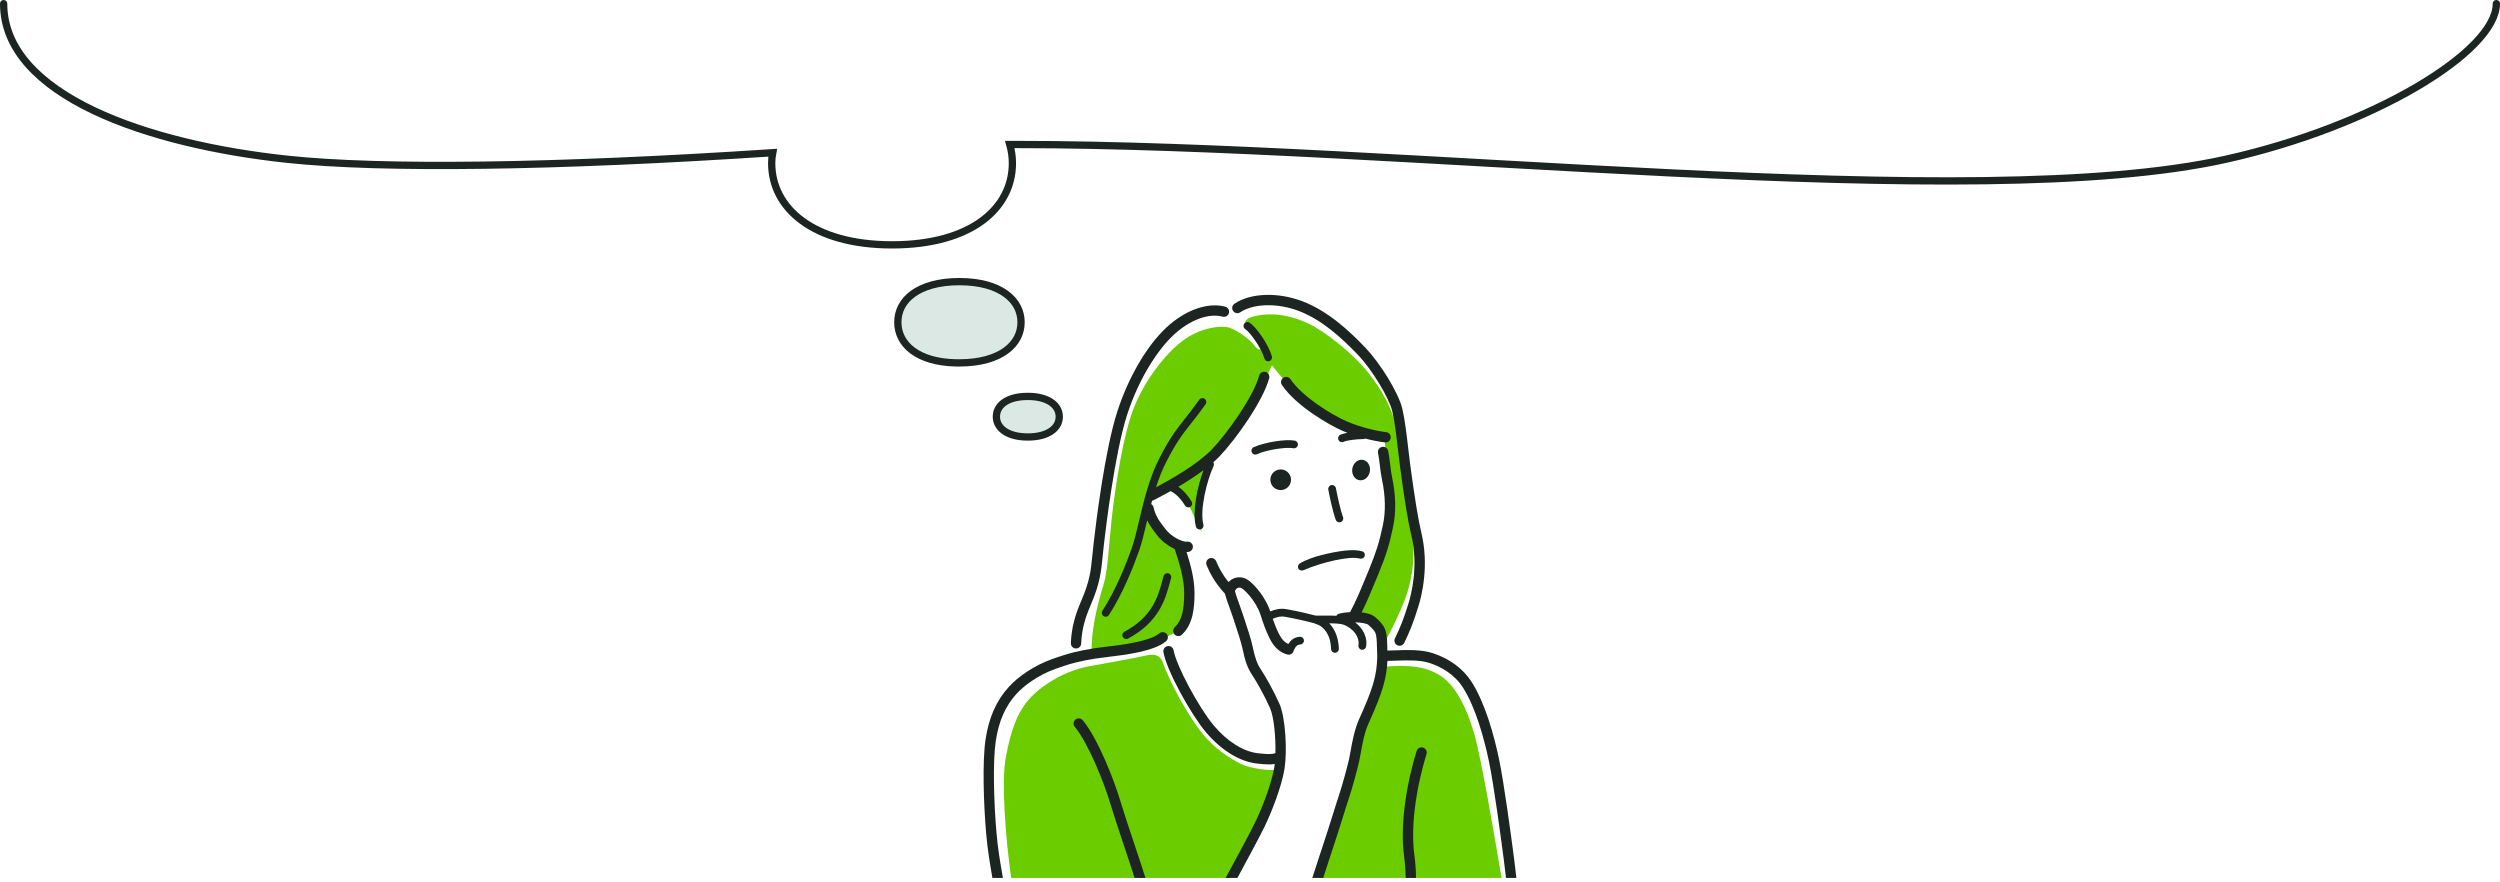 <svg width="343" height="121" viewBox="0 0 343 121" fill="none" xmlns="http://www.w3.org/2000/svg">
<path d="M342.5 0.5C342.5 7.053 325.649 17.337 305.38 21.851C270.727 29.567 192.76 19.826 139.577 19.826C139.217 19.826 138.902 19.826 138.542 19.826C138.767 20.636 138.902 21.491 138.902 22.391C138.902 28.6 133.233 33.594 122.389 33.594C111.545 33.594 105.876 28.555 105.876 22.391C105.876 21.896 105.921 21.401 106.011 20.951C76.09 22.93 52.438 23.235 39.42 21.851C20.382 19.826 0.5 13.13 0.5 0.5" stroke="#1D2522" stroke-linecap="round"/>
<path d="M131.635 38.639C128.758 38.639 126.635 39.299 125.244 40.315C123.865 41.322 123.182 42.693 123.182 44.213C123.182 45.734 123.866 47.117 125.245 48.129C126.548 49.086 128.494 49.725 131.101 49.784L131.631 49.788H131.635C134.51 49.788 136.635 49.118 138.027 48.096C139.408 47.082 140.089 45.71 140.089 44.213C140.089 42.717 139.408 41.344 138.027 40.331C136.635 39.309 134.511 38.639 131.635 38.639Z" fill="#DCE8E3" stroke="#1D2522" stroke-linecap="round"/>
<path d="M141.017 54.387C139.491 54.387 138.403 54.742 137.709 55.256C137.028 55.761 136.703 56.436 136.703 57.171C136.703 57.901 137.035 58.578 137.725 59.086C138.425 59.602 139.515 59.956 141.017 59.956C142.519 59.956 143.609 59.602 144.309 59.086C144.999 58.578 145.332 57.901 145.332 57.171C145.331 56.44 144.999 55.765 144.309 55.257C143.609 54.741 142.519 54.387 141.017 54.387Z" fill="#DCE8E3" stroke="#1D2522" stroke-linecap="round"/>
<g clip-path="url(#clip0_6107_12930)">
<path d="M138.729 120.456C137.944 114.744 137.356 107.224 138.01 103.823C138.664 100.423 139.483 97.68 141.476 95.617C143.339 93.688 146.34 92.003 149.323 91.432C151.542 91.007 155.416 90.357 157.207 89.94C157.981 89.76 159.095 89.653 159.524 90.859C160.554 93.753 162.941 98.044 164.772 100.399C166.603 102.753 168.769 104.077 170.314 104.837C171.591 105.466 174.253 105.753 175.169 105.622C173.992 110.33 172.766 112.684 171.368 115.333C170.047 117.835 168.695 120.456 168.695 120.456H138.729Z" fill="#6BCC00"/>
<path d="M189.882 91.473C193.193 91.203 195.482 91.358 197.607 92.699C199.639 93.981 201.244 97.045 202.291 100.777C203.337 104.51 205.119 115.215 206.018 120.456H181.005C181.005 120.456 184.132 110.885 184.896 108.565C185.763 105.933 186.462 102.32 186.874 100.718C187.299 99.066 187.904 98.233 188.427 96.794C188.951 95.355 189.735 93.532 189.882 91.473Z" fill="#6BCC00"/>
<path d="M149.764 89.519C149.715 86.495 150.482 83.221 151.35 80.413C152.036 78.19 152.069 75.313 152.527 71.16C153.008 66.799 154.096 59.488 155.666 55.695C157.235 51.902 160.178 48.109 162.793 46.377C164.783 45.058 167.027 44.725 168.205 44.856C169.382 44.987 171.499 46.54 172.153 47.456C172.807 48.371 173.344 47.904 172.864 46.965C172.337 45.935 171.613 45.203 171.074 44.66C170.595 44.178 170.834 43.629 172.373 43.324C174.911 42.821 177.297 43.348 179.52 44.395C181.744 45.441 185.613 48.465 187.711 51.119C189.55 53.445 191.074 56.049 191.529 58.678C191.982 61.296 192.565 65.984 192.874 68.152C193.131 69.958 193.482 71.321 193.781 73.572C194.211 76.807 193.683 79.776 192.743 82.277C192.081 84.039 190.922 86.436 190.062 87.966C189.882 86.429 189.447 85.845 188.918 85.252C188.378 84.647 187.119 84.239 186.269 84.304C187.798 81.075 189.016 78.157 189.8 75.803C190.585 73.449 191.052 70.871 191.059 69.231C191.067 67.392 190.598 64.959 190.397 63.64C190.176 62.193 190.062 61.605 189.931 60.035C186.661 59.381 183.629 58.368 181.365 56.839C179.229 55.397 177.94 54.273 177.033 53.169C176.315 52.296 174.899 50.651 174.507 50.128C173.281 52.924 171.172 56.553 169.578 58.858C168.608 60.261 167.175 62.038 166.063 63.084C165.278 65.308 164.624 67.792 164.526 69.248C164.455 70.309 164.575 71.34 164.853 73.007C163.74 70.686 163.454 69.907 162.826 68.921C162.26 68.031 161.714 67.4 160.734 66.942C159.389 67.748 158.453 68.222 157.807 68.52C157.873 70.743 158.543 71.732 159.426 72.811C160.338 73.926 161.138 74.446 161.988 74.969C162.81 77.454 163.229 79.269 163.339 81.053C163.461 83.021 163.039 85.808 161.093 86.854C159.232 87.855 157.922 88.228 156.156 88.603C154.546 88.947 151.431 89.29 149.764 89.519Z" fill="#6BCC00"/>
<path d="M170.161 42.846C171.962 41.632 175.251 41.55 178.159 42.649C181.453 43.893 184.257 46.544 186.333 48.714C188.234 50.702 190.602 54.602 191.026 56.443C191.357 57.88 191.581 59.799 191.797 61.654C191.886 62.417 191.973 63.167 192.066 63.868C192.678 68.482 193.188 71.598 193.624 73.393C194.658 77.653 193.598 81.653 193.249 82.778C192.539 85.063 192.083 86.147 191.387 87.581C191.215 87.933 191.362 88.358 191.715 88.529C191.815 88.577 191.92 88.6 192.024 88.6C192.287 88.6 192.54 88.453 192.663 88.201C193.376 86.733 193.871 85.557 194.604 83.199C195.087 81.645 196.092 77.546 195.002 73.058C194.585 71.337 194.07 68.182 193.473 63.682C193.381 62.988 193.294 62.245 193.206 61.489C192.985 59.596 192.757 57.638 192.409 56.124C191.878 53.818 189.258 49.72 187.358 47.733C185.179 45.455 182.222 42.667 178.661 41.322C175.297 40.05 171.562 40.19 169.368 41.67C169.043 41.889 168.958 42.33 169.176 42.654C169.396 42.98 169.837 43.065 170.161 42.846Z" fill="#1D2522"/>
<path d="M147.599 88.972C147.61 88.973 147.62 88.973 147.631 88.973C148.008 88.973 148.322 88.675 148.339 88.294C148.428 86.226 148.909 84.731 149.654 82.988C150.913 80.048 151.064 78.54 151.293 76.257C151.338 75.807 151.387 75.321 151.448 74.782C151.683 72.713 152.941 62.129 154.657 56.858C156.364 51.615 159.035 47.813 160.966 46.002C163.202 43.906 165.797 42.926 167.74 43.447C168.119 43.55 168.508 43.324 168.609 42.946C168.711 42.567 168.486 42.178 168.108 42.077C165.695 41.431 162.586 42.538 159.995 44.967C157.328 47.468 154.828 51.749 153.308 56.419C151.593 61.684 150.372 71.683 150.038 74.622C149.976 75.168 149.927 75.659 149.881 76.116C149.65 78.42 149.523 79.689 148.35 82.43C147.563 84.267 147.019 85.957 146.921 88.233C146.904 88.624 147.208 88.955 147.599 88.972Z" fill="#1D2522"/>
<path d="M167.307 62.627C169.585 60.249 173.284 55.019 174.132 51.899C174.235 51.521 174.012 51.131 173.634 51.029C173.256 50.927 172.866 51.149 172.763 51.527C171.985 54.387 168.405 59.43 166.283 61.645C164.319 63.694 160.637 65.787 158.608 66.856C158.995 65.65 159.45 64.458 160.025 63.34C161.424 60.619 162.246 59.579 163.384 58.139C163.951 57.422 164.593 56.61 165.407 55.458C165.576 55.218 165.519 54.886 165.279 54.716C165.039 54.547 164.706 54.604 164.537 54.844C163.741 55.973 163.108 56.773 162.549 57.479C161.418 58.91 160.525 60.04 159.078 62.854C157.67 65.595 156.938 68.691 156.292 71.423C155.957 72.845 155.639 74.188 155.276 75.215C154.583 77.175 153.139 80.896 151.254 83.795C151.093 84.042 151.163 84.371 151.409 84.531C151.499 84.59 151.6 84.618 151.699 84.618C151.873 84.618 152.044 84.532 152.146 84.376C154.092 81.384 155.571 77.574 156.28 75.57C156.662 74.489 156.986 73.118 157.328 71.668C157.35 71.576 157.373 71.481 157.395 71.388C157.758 72.137 158.231 72.751 158.777 73.456L158.81 73.499C159.35 74.198 160.247 74.899 161.168 75.327C161.169 75.33 161.169 75.333 161.17 75.335C161.799 77.211 162.47 79.38 162.47 81.399C162.47 83.816 162.086 85.205 161.186 86.045C160.899 86.312 160.884 86.761 161.151 87.048C161.291 87.197 161.48 87.273 161.67 87.273C161.843 87.273 162.017 87.21 162.154 87.082C163.683 85.655 163.889 83.409 163.889 81.399C163.889 79.48 163.364 77.511 162.795 75.737C162.881 75.736 162.966 75.732 163.048 75.721C163.437 75.67 163.71 75.313 163.658 74.924C163.607 74.536 163.248 74.262 162.862 74.314C162.216 74.398 160.702 73.626 159.933 72.631L159.899 72.588C159.088 71.54 158.552 70.847 158.267 69.605C158.223 69.411 158.102 69.255 157.944 69.159C157.983 69.009 158.021 68.859 158.062 68.709C158.114 68.697 158.166 68.678 158.217 68.653C158.704 68.409 159.573 67.963 160.609 67.382C161.312 67.725 162.004 68.414 162.58 69.359C162.68 69.523 162.855 69.613 163.035 69.613C163.129 69.613 163.225 69.588 163.311 69.535C163.562 69.382 163.641 69.055 163.488 68.804C162.952 67.925 162.332 67.243 161.664 66.776C162.788 66.113 164.01 65.336 165.119 64.51C164.266 66.811 163.548 70.237 164.078 72.248C164.141 72.486 164.356 72.644 164.592 72.644C164.637 72.644 164.683 72.638 164.729 72.626C165.013 72.552 165.182 72.26 165.107 71.976C164.583 69.988 165.568 65.954 166.504 63.937C166.584 63.765 166.563 63.573 166.468 63.425C166.769 63.16 167.052 62.893 167.307 62.627Z" fill="#1D2522"/>
<path d="M173.477 49.185C173.544 49.419 173.757 49.572 173.989 49.572C174.037 49.572 174.086 49.565 174.134 49.551C174.417 49.471 174.581 49.177 174.501 48.894C174.03 47.235 172.342 44.839 171.425 44.262C171.176 44.106 170.848 44.18 170.691 44.429C170.535 44.678 170.609 45.006 170.858 45.163C171.503 45.569 173.071 47.752 173.477 49.185Z" fill="#1D2522"/>
<path d="M190.103 60.704C190.458 60.704 190.765 60.437 190.807 60.074C190.851 59.685 190.571 59.333 190.182 59.289C188.829 59.136 186.632 58.62 184.773 57.813C182.593 56.867 178.633 54.374 177.056 52.026C176.838 51.701 176.398 51.614 176.072 51.833C175.747 52.051 175.66 52.492 175.878 52.817C177.8 55.678 182.32 58.295 184.209 59.115C184.423 59.208 184.64 59.296 184.858 59.38C184.494 59.449 184.162 59.534 183.909 59.642C183.639 59.758 183.513 60.07 183.629 60.34C183.715 60.543 183.912 60.664 184.119 60.664C184.188 60.664 184.259 60.65 184.327 60.621C184.81 60.415 185.913 60.26 187.072 60.236C187.159 60.234 187.24 60.209 187.312 60.171C188.367 60.446 189.325 60.62 190.021 60.699C190.048 60.702 190.076 60.704 190.103 60.704Z" fill="#1D2522"/>
<path d="M187.91 64.851C188.116 64.097 187.761 63.323 187.116 63.123C186.471 62.923 185.781 63.372 185.575 64.126C185.368 64.88 185.724 65.654 186.369 65.854C187.014 66.054 187.704 65.605 187.91 64.851Z" fill="#1D2522"/>
<path d="M175.871 64.414C175.093 64.326 174.39 64.885 174.302 65.663C174.214 66.441 174.773 67.143 175.551 67.231C176.329 67.32 177.031 66.761 177.12 65.983C177.208 65.204 176.649 64.502 175.871 64.414Z" fill="#1D2522"/>
<path d="M178.321 77.316C179.087 76.82 180.331 76.402 181.289 76.161C183.638 75.57 185.751 75.268 186.947 75.66C187.226 75.751 187.324 76.104 187.198 76.369C187.071 76.634 186.772 76.7 186.489 76.621C185.228 76.266 181.43 77.103 178.9 78.209C178.631 78.327 178.324 78.299 178.164 78.052C178.005 77.806 178.074 77.476 178.321 77.316Z" fill="#1D2522"/>
<path d="M159.649 79.028C159.594 79.219 159.54 79.418 159.485 79.623C158.883 81.842 158.135 84.603 154.265 86.676C154.005 86.815 153.908 87.137 154.047 87.397C154.143 87.576 154.326 87.677 154.516 87.677C154.601 87.677 154.687 87.657 154.767 87.614C159.042 85.324 159.891 82.19 160.512 79.902C160.567 79.701 160.619 79.507 160.672 79.321C160.753 79.038 160.589 78.744 160.307 78.663C160.024 78.583 159.73 78.746 159.649 79.028Z" fill="#1D2522"/>
<path d="M183.765 71.669C183.827 71.669 183.891 71.659 183.952 71.635C184.227 71.532 184.367 71.225 184.263 70.95C183.934 70.072 183.532 68.261 183.288 66.977C183.232 66.688 182.952 66.499 182.665 66.553C182.376 66.608 182.187 66.887 182.242 67.175C182.333 67.655 182.812 70.11 183.267 71.324C183.347 71.538 183.55 71.669 183.765 71.669Z" fill="#1D2522"/>
<path d="M178.068 61.08C178.126 60.792 177.939 60.511 177.651 60.454C176.432 60.21 173.478 60.681 172.008 61.355C171.741 61.477 171.624 61.793 171.746 62.06C171.836 62.256 172.029 62.371 172.23 62.371C172.304 62.371 172.38 62.355 172.452 62.322C173.825 61.693 176.512 61.311 177.442 61.497C177.728 61.556 178.011 61.368 178.068 61.08Z" fill="#1D2522"/>
<path d="M137.508 119.92C137.227 118.295 136.908 116.452 136.715 114.229C136.366 110.222 136.188 104.582 136.62 101.668C137.018 98.978 137.942 96.867 139.444 95.214C140.432 94.128 142.356 92.653 144.79 91.775C147.118 90.936 148.3 90.689 150.267 90.362C150.639 90.299 151.175 90.235 151.794 90.161C154.385 89.851 158.3 89.382 159.979 87.982C160.28 87.731 160.321 87.284 160.07 86.983C159.819 86.682 159.372 86.641 159.071 86.892C157.714 88.023 153.903 88.479 151.626 88.752C150.988 88.829 150.438 88.894 150.033 88.962C148.154 89.275 146.831 89.531 144.309 90.441C142.033 91.261 139.822 92.689 138.394 94.26C136.697 96.127 135.657 98.482 135.216 101.46C134.768 104.487 134.946 110.265 135.301 114.352C135.5 116.635 135.824 118.509 136.11 120.162C136.127 120.261 136.143 120.358 136.16 120.456H137.6C137.57 120.278 137.539 120.101 137.508 119.92Z" fill="#1D2522"/>
<path d="M170.23 119.604C171.457 117.335 172.726 114.989 173.493 113.425C174.345 111.688 175.844 107.989 176.239 105.457C176.618 103.031 176.376 98.463 175.552 96.591C174.766 94.804 173.576 92.713 173.02 91.891C172.478 91.09 172.185 90.281 171.857 88.687C171.666 87.761 171.137 86.165 170.751 84.999C170.65 84.693 170.559 84.419 170.489 84.201C170.336 83.727 170.164 83.256 169.998 82.801C169.773 82.187 169.561 81.606 169.446 81.147C169.426 81.065 169.522 80.834 169.74 80.702C170.004 80.543 170.3 80.605 170.62 80.889C171.809 81.947 172.65 83.406 172.955 84.383C173.27 85.388 173.638 86.474 174.198 87.594C174.811 88.822 175.609 89.543 176.637 89.801C177.016 89.895 177.402 89.665 177.497 89.284C177.501 89.271 177.501 89.257 177.503 89.243C177.76 88.699 177.927 88.467 178.421 88.42C178.713 88.392 178.928 88.133 178.9 87.84C178.872 87.547 178.611 87.33 178.32 87.361C177.472 87.442 177.04 87.9 176.768 88.354C176.261 88.152 175.834 87.694 175.467 86.96C175.119 86.263 174.852 85.574 174.622 84.906C175.091 84.695 175.652 84.505 176.334 84.628C177.856 84.901 179.407 85.263 180.27 85.5C180.284 85.504 180.299 85.504 180.313 85.507C180.36 85.538 180.41 85.564 180.467 85.579C181.586 85.884 182.125 86.822 182.38 87.555C182.583 88.141 182.625 88.866 182.625 89.028C182.625 89.322 182.863 89.561 183.157 89.561C183.451 89.561 183.689 89.322 183.689 89.028C183.689 88.765 183.634 87.924 183.385 87.206C183.151 86.533 182.806 85.965 182.374 85.52C183.169 85.523 183.945 85.558 184.383 85.726C185.142 86.018 185.834 86.61 186.145 87.232C186.441 87.825 186.432 88.207 186.378 88.53C186.33 88.82 186.525 89.094 186.815 89.143C186.845 89.148 186.875 89.15 186.904 89.15C187.159 89.15 187.385 88.966 187.428 88.706C187.503 88.256 187.533 87.629 187.097 86.757C186.843 86.249 186.426 85.774 185.921 85.387C186.758 85.402 187.522 85.532 187.766 85.754C188.459 86.386 188.728 86.678 188.813 87.241C188.903 87.84 188.912 88.313 188.922 88.911C188.927 89.262 188.934 89.659 188.96 90.131C188.922 91.337 188.808 92.436 188.382 93.856C188.018 95.072 187.456 96.488 186.503 98.594C185.832 100.076 185.524 101.801 185.299 103.06C185.226 103.465 185.161 103.831 185.093 104.137C184.82 105.367 184.149 107.781 183.739 109.01C183.385 110.072 183.119 110.936 182.862 111.771C182.635 112.506 182.421 113.2 182.17 113.954C181.639 115.548 181.049 117.367 180.502 119.056C180.348 119.533 180.196 120.002 180.048 120.456H181.54C181.642 120.142 181.745 119.823 181.852 119.494C182.398 117.808 182.986 115.993 183.516 114.402C183.773 113.633 183.989 112.932 184.218 112.189C184.473 111.361 184.737 110.506 185.086 109.459C185.507 108.194 186.197 105.711 186.478 104.445C186.551 104.116 186.621 103.724 186.695 103.309C186.919 102.058 187.197 100.5 187.796 99.179C188.776 97.013 189.358 95.543 189.742 94.264C190.168 92.843 190.304 91.696 190.357 90.677C190.697 90.674 191.07 90.661 191.469 90.646C192.957 90.589 194.811 90.519 196.165 90.971C197.559 91.435 199.48 92.396 200.717 94.334C202.486 97.107 203.628 101.353 204.275 104.427C204.955 107.653 205.94 115.02 206.332 118.037C206.435 118.833 206.533 119.654 206.623 120.456H208.05C207.951 119.563 207.845 118.67 207.739 117.854C207.345 114.82 206.353 107.41 205.664 104.134C204.993 100.945 203.797 96.524 201.913 93.57C200.758 91.759 198.925 90.395 196.614 89.624C195.016 89.092 193.019 89.167 191.415 89.228C191.027 89.243 190.669 89.256 190.348 89.259C190.345 89.131 190.342 89.006 190.34 88.887C190.33 88.262 190.321 87.722 190.216 87.03C190.049 85.916 189.405 85.328 188.723 84.706C188.293 84.314 187.583 84.108 186.815 84.019C187.509 82.645 188.191 80.992 188.904 79.26L189.15 78.662C190.163 76.207 190.606 74.786 191.125 72.329C191.562 70.258 191.517 67.956 190.993 65.488C190.877 64.943 190.801 64.311 190.727 63.699C190.652 63.076 190.575 62.433 190.454 61.86C190.373 61.477 189.997 61.231 189.612 61.313C189.229 61.394 188.984 61.77 189.065 62.154C189.174 62.665 189.244 63.249 189.318 63.869C189.396 64.511 189.476 65.176 189.605 65.782C190.088 68.056 190.132 70.16 189.736 72.036C189.239 74.394 188.813 75.759 187.839 78.121L187.592 78.719C186.779 80.696 186.007 82.566 185.233 83.981C184.657 84.013 184.137 84.09 183.771 84.181C183.59 84.226 183.444 84.338 183.349 84.482C182.806 84.449 182.212 84.454 181.627 84.459C181.237 84.462 180.85 84.466 180.489 84.457C179.592 84.213 178.041 83.853 176.522 83.58C175.599 83.415 174.852 83.646 174.285 83.891C173.932 82.809 173.021 81.126 171.563 79.829C170.63 79 169.63 79.11 169.005 79.489C168.835 79.591 168.686 79.717 168.556 79.857C167.649 78.748 167.213 77.834 166.85 76.988C166.696 76.628 166.279 76.462 165.919 76.615C165.559 76.77 165.392 77.187 165.546 77.547C165.999 78.602 166.6 79.857 168.019 81.406C168.032 81.42 168.048 81.431 168.062 81.444C168.065 81.459 168.065 81.475 168.069 81.491C168.203 82.023 168.427 82.638 168.665 83.288C168.827 83.731 168.994 84.188 169.138 84.635C169.209 84.856 169.301 85.134 169.404 85.446C169.779 86.578 170.293 88.129 170.467 88.973C170.832 90.751 171.193 91.723 171.845 92.686C172.371 93.464 173.501 95.452 174.253 97.163C174.783 98.365 175.039 101.111 174.987 103.321C174.503 103.519 173.901 103.483 172.638 103.35C170.61 103.137 168.379 101.74 166.515 99.519C164.454 97.061 161.372 91.288 161.018 89.224C160.952 88.838 160.59 88.579 160.2 88.645C159.813 88.711 159.554 89.077 159.62 89.464C160.051 91.982 163.362 97.967 165.428 100.431C167.526 102.931 170.099 104.51 172.489 104.761C173.125 104.828 173.653 104.879 174.12 104.879C174.398 104.879 174.651 104.855 174.894 104.812C174.877 104.961 174.858 105.104 174.837 105.238C174.486 107.489 173.095 111.015 172.219 112.8C171.464 114.338 170.202 116.672 168.981 118.929C168.701 119.448 168.425 119.959 168.157 120.456H169.769C169.921 120.175 170.075 119.891 170.23 119.604Z" fill="#1D2522"/>
<path d="M155.571 115.62C154.863 113.501 154.131 111.31 153.77 110.08C152.851 106.946 150.554 101.198 148.545 98.812C148.292 98.512 147.844 98.474 147.546 98.727C147.246 98.979 147.207 99.427 147.46 99.726C149.256 101.86 151.488 107.342 152.409 110.479C152.777 111.735 153.513 113.938 154.225 116.069C154.753 117.649 155.293 119.268 155.669 120.456H157.156C156.781 119.243 156.194 117.484 155.571 115.62Z" fill="#1D2522"/>
<path d="M195.718 103.454C195.831 103.079 195.62 102.683 195.245 102.569C194.87 102.455 194.474 102.667 194.36 103.042C192.737 108.381 192.116 113.677 192.655 117.572C192.756 118.297 192.837 119.329 192.866 120.456H194.287C194.257 119.263 194.171 118.167 194.061 117.377C193.549 113.678 194.152 108.604 195.718 103.454Z" fill="#1D2522"/>
</g>
<defs>
<clipPath id="clip0_6107_12930">
<rect width="80" height="80" fill="white" transform="translate(131.5 40.456)"/>
</clipPath>
</defs>
</svg>
